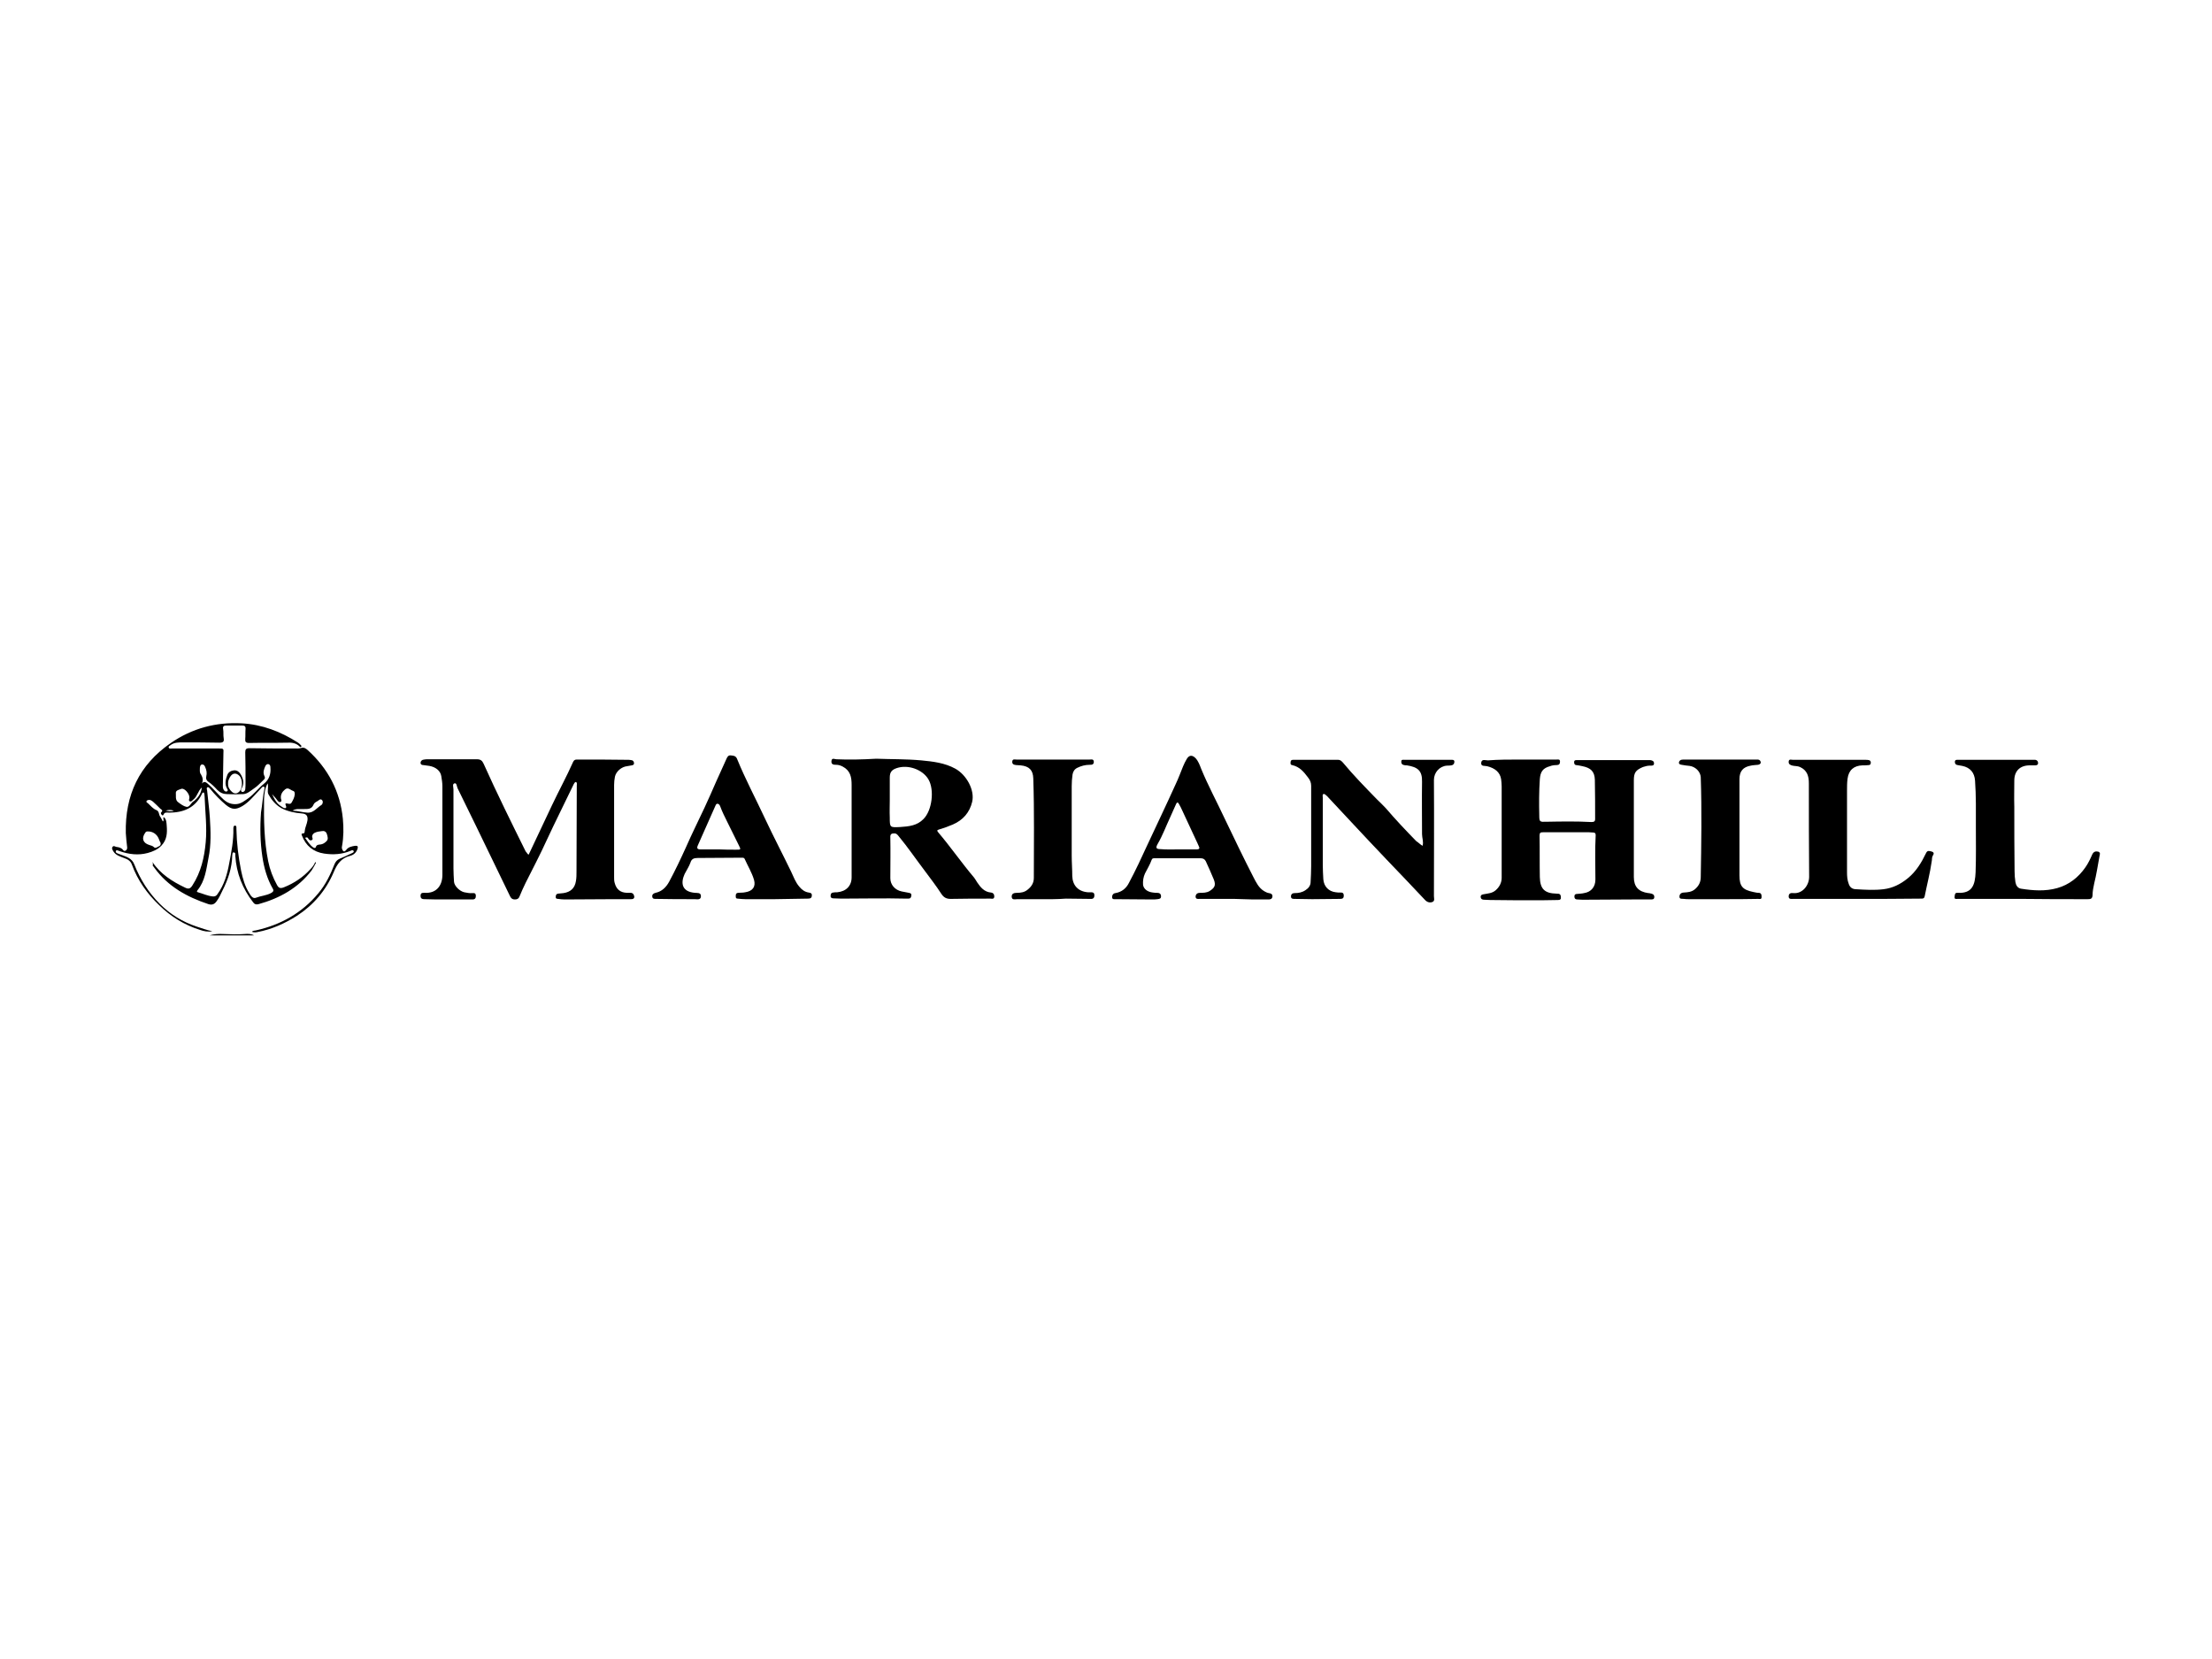 <?xml version="1.0" encoding="utf-8"?>
<!-- Generator: Adobe Illustrator 27.7.0, SVG Export Plug-In . SVG Version: 6.00 Build 0)  -->
<svg version="1.1" id="YMCA_Logo_art" xmlns="http://www.w3.org/2000/svg" xmlns:xlink="http://www.w3.org/1999/xlink" x="0px"
	 y="0px" viewBox="0 0 800 600" style="enable-background:new 0 0 800 600;" xml:space="preserve">
<g id="YlROFk.tif">
	<g>
		<path d="M75.8,338.3c1.6-0.5,3.3-0.6,5-0.5c2.6,0.1,5.1,0.2,7.7,0c1.2-0.1,2.3-0.1,3.4,0.5C86.5,338.3,81.2,338.3,75.8,338.3z"/>
		<path d="M55.1,311.7c2.9,4.4,7.2,7.1,11.8,9.3c1.2,0.6,1.9,0.5,2.7-0.8c3.1-4.8,4.3-10.1,4.8-15.6c0.5-5.5-0.2-11-0.4-16.5
			c0-0.3-0.1-0.7-0.1-1c0-0.2-0.2-0.3-0.2-0.5c-0.6,0-0.6,0.4-0.8,0.8c-2.4,4.8-6.6,6.5-11.7,6.5c-0.8,0-1.7-0.3-2.1,0.8
			c-0.1,0.2-0.3,0.3-0.5,0.1c-0.3-0.3-0.6-0.7-0.3-1c0.8-0.7,0.1-1-0.3-1.3c-0.9-0.9-1.8-1.8-2.7-2.6c-0.4-0.3-0.8-0.6-1.3-0.6
			c-0.4,0-0.8,0.1-1,0.4c-0.2,0.4,0.2,0.6,0.5,0.8c1,0.9,1.8,2,3.1,2.5c1,0.4,0.8,1.6,1.3,2.3c0.4,0.5,0.6,1.1,1,1.8
			c0.6-0.5-0.1-1.1,0.3-1.6c1.1,0.8,1,2.2,1.1,3.2c0.2,2.5,0.1,5-1.9,7.1c-1.4,1.5-3.2,2.2-5,2.7c-3.4,0.9-6.8,0.5-10.2-0.7
			c-0.4-0.1-1.1-0.6-1.3,0c-0.2,0.6,0.5,0.8,1,1c1.2,0.5,2.4,0.8,3.5,1.4c1.1,0.6,1.8,1.4,2.2,2.5c2.1,5.3,5.1,10.1,9.2,14.2
			c3.8,3.8,8.2,6.5,13.3,8.2c1.9,0.6,3.7,1.3,5.7,1.7c-1.6,0.3-3.1,0-4.5-0.5c-5.7-1.8-10.5-4.8-14.7-8.9c-4.4-4.2-7.8-9-9.9-14.7
			c-0.4-1.2-1.4-1.9-2.6-2.3c-1.5-0.6-3.2-1-4.1-2.5c-0.3-0.5-0.7-1.1-0.3-1.6c0.4-0.6,0.9-0.1,1.4,0c0.9,0.1,1.8,0.3,2.4,1.1
			c0.2,0.3,0.6,0.5,1,0.2c0.4-0.3,0.5-0.6,0.5-1.1c-0.2-1.7-0.4-3.4-0.5-5.2c-0.3-13.7,4.8-24.7,16.3-32.6
			c7.7-5.3,16.3-7.6,25.6-7.1c7.4,0.4,14.2,3,20.4,7c0.3,0.2,0.5,0.4,0.8,0.7c0.2,0.2,0.5,0.4,0.4,0.7c-0.3,0.4-0.6,0.1-0.7-0.1
			c-1.3-1.2-2.8-1.4-4.5-1.3c-4.6,0.1-9.1,0-13.7,0.1c-1.2,0-1.5-0.4-1.4-1.5c0.1-1.1,0-2.3,0.1-3.5c0.1-1-0.3-1.3-1.2-1.3
			c-1.9,0-3.8,0-5.7,0c-0.9,0-1.4,0.2-1.2,1.3c0.2,1.1,0,2.2,0.2,3.3c0.2,1.2-0.2,1.6-1.5,1.6c-4.5-0.1-8.9-0.1-13.4-0.1
			c-1.5,0-2.9,0-4.2,0.9c-0.3,0.3-0.9,0.4-0.8,0.9c0.1,0.6,0.8,0.4,1.2,0.4c5.6,0,11.2,0,16.8,0c1.9,0,1.9,0,1.8,1.8
			c-0.1,4-0.1,7.9-0.2,11.9c0,0.5,0.1,1,0.4,1.4c0.3,0.4,0.7,0.6,1.1,0.4c0.5-0.3,0.2-0.7,0-1c-0.9-1.6-0.5-3.3,0.1-4.9
			c0.4-1.1,1.4-1.6,2.5-1.7c1.2-0.1,2,0.8,2.5,1.7c0.8,1.5,1.2,3.1,0.2,4.8c-0.2,0.3-0.4,0.7-0.1,1.1c0.1,0.2,0.4,0.3,0.6,0.2
			c0.5-0.1,0.7-0.5,0.8-0.9c0.1-0.9,0.1-1.7,0.1-2.6c0-3.6,0-7.2-0.1-10.8c0-1.1,0.3-1.5,1.5-1.5c5.4,0.1,10.8,0.1,16.2,0.1
			c0.9,0,1.7,0.1,2.6-0.2c0.9-0.3,1.6,0.2,2.2,0.7c7.4,6.7,11.8,14.9,12.8,24.9c0.3,3.3,0.3,6.6-0.3,9.9c-0.1,0.3-0.1,0.7,0,1
			c0.3,0.8,0.7,1.4,1.5,0.4c0.8-1.1,2-1.3,3.2-1.5c0.8-0.1,1.2,0.1,0.9,1.1c-0.4,1.3-1.4,2.2-2.6,2.5c-3.3,0.8-4.8,3-6,5.9
			c-2.8,6.6-7.3,11.9-13.3,15.8c-4.4,2.8-9.1,4.9-14.3,5.9c-0.6,0.1-1.2,0.2-2-0.1c0.4-0.5,1-0.4,1.4-0.5c9-2,16.7-6.3,22.6-13.4
			c2.7-3.2,4.4-6.8,5.9-10.6c0.4-0.9,0.9-1.5,1.8-1.9c1.5-0.6,2.9-1.3,4.4-2c0.3-0.2,0.9-0.3,0.7-0.8c-0.2-0.5-0.7-0.3-1.1-0.1
			c-3.1,1.3-6.3,1.5-9.6,1c-3.9-0.6-6.6-2.8-8-6.5c-0.2-0.4-0.3-0.8,0.5-0.8c0.4,0,0.5-0.4,0.5-0.8c0.1-1.3,0.8-2.5,1-3.9
			c0.2-1.6-0.4-2.4-2-2.5c-2.6-0.2-5-0.7-7.4-1.9c-2.1-1.2-3.6-3-4.7-5c-0.6-1.1,0.1-2.6-0.3-4c-1,1.8-1.2,3.7-1.3,5.7
			c-0.1,7.5,0,15.1,1.5,22.5c0.6,3,1.7,5.9,3.2,8.6c0.6,1.1,1.2,1.3,2.5,0.8c3.7-1.5,6.9-3.6,9.6-6.6c0.7-0.7,1.3-1.5,1.7-2.5
			c0.1,0.1,0.2,0.1,0.3,0.2c-0.5,0.9-1,1.9-1.6,2.8c-4.9,6.4-11.6,10.1-19.2,12.2c-0.8,0.2-1.4,0.1-1.9-0.6
			c-3.9-5-6.1-10.6-6.5-16.9c0-0.4,0.2-1.1-0.5-1.2c-0.6-0.1-0.5,0.5-0.6,1c-0.1,4.6-1.5,8.8-3.6,12.9c-0.6,1.3-1.2,2.6-2.1,3.8
			c-0.7,1-1.6,1.4-2.9,1c-7.8-2.6-14.7-6.4-19.6-13.2c-0.2-0.3-0.4-0.5-0.6-0.8C55.4,312.7,55.3,312.2,55.1,311.7z M95.7,284.9
			c0,0,0-0.2-0.2-0.3c-0.2-0.2-0.5-0.1-0.7,0.1c-0.5,0.5-0.9,1-1.4,1.5c-1.8,1.9-3.4,3.9-5.7,5.3c-2.4,1.4-3.8,1.4-6-0.4
			c-2-1.7-3.9-3.6-5.6-5.7c-0.3-0.3-0.6-0.8-1-0.7c-0.5,0.2-0.3,0.7-0.2,1.1c0.3,3.3,0.8,6.7,1,10c0.3,4.8,0.5,9.7-0.5,14.5
			c-0.8,4.1-1.2,8.3-4,11.7c-0.3,0.4-0.2,0.6,0.2,0.7c1.8,0.5,3.4,1.3,5.3,1.5c0.8,0.1,1.4-0.2,1.8-0.9c2.4-3.3,3.5-7.2,4.2-11.1
			c0.8-4.1,1.6-8.3,1.5-12.5c0-0.4,0-1.1,0.6-1.1c0.6,0,0.5,0.7,0.5,1.2c0.1,5.1,0.7,10.1,1.7,15.1c0.6,2.9,1.4,5.7,3,8.2
			c0.5,0.9,1.3,2,2.3,1.6c1.8-0.7,3.8-0.8,5.5-1.7c0.7-0.4,1.2-0.8,0.6-1.7c-2-3.5-3.1-7.4-3.7-11.4c-0.8-5.3-0.9-10.7-0.5-16.1
			C94.9,291,95,288.1,95.7,284.9z M73,283.4c0.8-0.9,1.4-0.6,2.1,0c2.1,1.8,3.7,3.9,5.7,5.7c1.4,1.3,3,1.9,4.9,1.7
			c1.6-0.2,2.8-1.2,4.1-2.1c2.1-1.5,3.6-3.6,5.6-5.2c2-1.6,2.6-3.6,2.4-6c0-0.4-0.1-0.9-0.6-1.1c-0.6-0.2-1,0.2-1.2,0.6
			c-0.5,1.1-1,2.3-0.4,3.6c0.3,0.5,0.3,1-0.2,1.4c-1.2,1.1-2.2,2.3-3.6,3.2c-1.2,0.8-2.3,1.9-3.8,2c-2,0.1-4,0.1-5.9,0
			c-1.3,0-2.5-0.5-3.5-1.5c-1-1.1-2.1-2.2-3.3-3c-0.6-0.4-0.9-1.1-0.7-1.9c0.3-1.2,0.1-2.3-0.4-3.4c-0.2-0.5-0.5-1-1.2-0.9
			c-0.6,0.1-0.6,0.7-0.7,1.1c0,0.9-0.2,1.8,0.4,2.5C73.4,281.3,73.5,282.3,73,283.4z M73,284.8c-1.4,1.2-1.6,3.2-3,4.3
			c-0.4,0.3-0.8,1-1.4,0.7c-0.5-0.3-0.1-0.9-0.1-1.3c0.1-1.4-1.8-3.6-2.9-3.2c-0.8,0.3-2,0.5-2,1.4c0.1,1.1-0.3,2.6,0.8,3.4
			c0.9,0.7,2,1.5,3,1.7c1,0.2,1.5-1,2.2-1.7c0.3-0.3,0.7-0.4,0.9-0.7C72,288.1,72.8,286.6,73,284.8z M110.7,302.8
			c-0.1,0.1-0.2,0.2-0.3,0.3c0.9,1.2,1.6,2.5,2.9,3.4c0.3,0.2,0.8,0.3,0.9-0.1c0.3-1,1.1-0.9,1.8-1c0.7-0.1,1.4-0.5,1.9-1
			c1-0.8,0.6-1.8,0.3-2.8c-0.3-0.9-1-1.2-1.9-1c-0.9,0.1-1.7,0.2-2.5,0.6c-0.5,0.3-0.8,0.6-0.9,1.2c-0.1,0.5,0.6,1.2-0.3,1.5
			c-0.8,0.2-1-0.6-1.4-1C110.9,302.9,110.8,302.9,110.7,302.8z M103.3,290.6c0.7-0.2,1.7,0.6,2.2-0.4c0.5-0.9,1-1.8,1.1-2.9
			c0-0.6,0-1.1-0.7-1.3c-0.9-0.3-1.7-1.4-2.8-0.5c-1,0.8-1.7,1.9-1.5,3.3c0.1,0.4,0.4,0.9-0.1,1.2c-0.6,0.3-1-0.3-1.3-0.7
			c-0.3-0.4-0.6-0.8-0.9-1.1c-0.3-0.3-0.6-0.7-0.9-1c0.8,1.8,1.7,3.5,3.4,4.5c0.5,0.3,1,0.8,1.6,0.5
			C103.8,291.6,103,291.1,103.3,290.6z M82.5,283.4c-0.1,1.2,0.5,2.2,1.4,3c0.8,0.7,1.7,0.7,2.4,0.1c1.5-1.1,1.6-4.5,0.3-5.9
			c-1.2-1.2-2.5-1.1-3.4,0.4C82.8,281.7,82.4,282.5,82.5,283.4z M58.1,304.9c-0.2-0.4-0.5-1-0.7-1.6c-0.7-1.7-2.3-2.7-4.1-2.6
			c-0.4,0-0.6,0.2-0.8,0.5c-1.4,2-0.8,3.7,1.5,4.4c0.6,0.2,1.2,0.3,1.7,0.8c0.4,0.5,1.2,0,1.7-0.3C57.9,305.9,58.2,305.6,58.1,304.9
			z M105.8,293.2c1.8,0,3.5,0.6,5.3,0.7c2.3,0.2,3.5-1.8,5.2-2.8c0.4-0.3,0.7-1.3,0.1-1.8c-0.5-0.5-1.1,0.1-1.5,0.4
			c-0.6,0.3-1.3,0.7-1.5,1.3c-0.7,1.7-2.1,1.6-3.5,1.6C108.5,292.7,107.1,292.3,105.8,293.2z M62.9,293.2c-1.2-0.4-2.1-0.3-3,0
			C60.8,293.3,61.7,293.6,62.9,293.2z"/>
		<path d="M191.2,309.1c2.8-5.9,5.6-11.9,8.4-17.8c2.5-5.3,5.3-10.4,7.7-15.8c0.3-0.6,0.7-0.8,1.3-0.8c6.3,0,12.5,0,18.8,0.1
			c0.4,0,0.9,0.1,1.3,0.2c0.4,0.2,0.6,0.6,0.6,1.1c0,0.5-0.4,0.6-0.8,0.7c-0.6,0.1-1.1,0.2-1.7,0.3c-2,0.2-4,1.9-4.4,3.8
			c-0.2,1-0.3,2-0.3,3c0,11.1,0,22.3,0,33.4c0,0.7,0,1.3,0.2,2c0.6,2.3,2,3.5,4.4,3.6c0.5,0,1,0,1.5,0c0.8,0.1,1.1,0.7,1.2,1.4
			c0,0.8-0.6,0.9-1.2,0.9c-2.1,0-4.3,0-6.4,0c-5.9,0-11.8,0.1-17.6,0.1c-0.8,0-1.6-0.1-2.3-0.2c-0.5,0-1-0.1-0.9-0.8
			c0-0.6,0.2-1,0.8-1.1c0.7-0.1,1.4-0.1,2-0.2c2.6-0.4,4.1-1.8,4.5-4.4c0.2-1.1,0.2-2.3,0.2-3.4c0-10.4,0.1-20.7,0.1-31.1
			c0-0.4,0.2-1-0.3-1.3c-0.5,0.1-0.6,0.5-0.8,0.8c-3.2,6.7-6.6,13.4-9.7,20.1c-2.4,5.3-5.1,10.4-7.7,15.6c-0.8,1.6-1.5,3.2-2.2,4.9
			c-0.3,0.8-0.8,1.1-1.7,1.1c-0.8,0-1.3-0.3-1.7-1.1c-4.1-8.5-8.2-16.9-12.3-25.4c-2.2-4.6-4.5-9.1-6.7-13.7c-0.3-0.6-0.3-2-1.1-1.8
			c-0.9,0.2-0.4,1.4-0.4,2.2c0,9.5,0,19,0,28.5c0,1.6,0.1,3.3,0.2,4.9c0.1,1.5,2,3.4,3.7,3.8c1,0.2,2,0.4,3,0.3
			c0.8-0.1,1.2,0.2,1.2,1c0,0.8-0.3,1.3-1.2,1.3c-3.3,0-6.5,0-9.8,0c-2.5,0-5.1,0-7.6-0.1c-0.8,0-1.4-0.2-1.4-1.2
			c0-1.1,0.6-1.1,1.4-1.1c4.4,0.3,6.5-2.7,6.5-6.5c0-10.7,0-21.3,0-32c0-1.2-0.2-2.5-0.4-3.7c-0.3-1.9-2-3.3-4.3-3.7
			c-0.7-0.1-1.4-0.2-2.2-0.3c-0.5,0-1-0.2-1-0.8c0-0.5,0.3-0.9,0.8-1.1c0.5-0.1,1-0.2,1.4-0.2c6.1,0,12.2,0,18.2,0
			c1.3,0,1.9,0.5,2.4,1.6c4.8,10.7,10,21.2,15.2,31.7C190.6,308.4,190.7,308.9,191.2,309.1z"/>
		<path d="M549.9,274.7c4.4,0,8.8,0,13.1,0c0.6,0,1.2-0.2,1.2,0.8c0,0.8-0.4,1.2-1.2,1.2c-0.8,0-1.7,0.1-2.4,0.4
			c-2.6,0.7-3.5,2-3.7,4.7c-0.3,4.4-0.3,8.8-0.2,13.2c0,2.2,0.2,2.3,2.5,2.2c5.4-0.1,10.9-0.2,16.3,0.1c1,0,1.4-0.2,1.4-1.1
			c0-4.7,0-9.5-0.1-14.2c-0.1-3-1.5-4.3-4.5-4.9c-0.8-0.2-1.5-0.3-2.3-0.4c-0.6-0.1-0.7-0.6-0.7-1.1c0-0.6,0.4-0.7,0.9-0.7
			c0.4,0,0.8,0,1.2,0c8.1,0,16.1,0,24.2,0c0.4,0,0.8,0,1.2,0c0.7,0.1,1.4,0.3,1.4,1.2c0,0.9-0.8,0.8-1.4,0.8c-0.9,0-1.7,0.2-2.6,0.5
			c-2.6,1.1-3.3,2-3.3,4.8c0,11.7,0,23.3,0,35c0,3.5,1.7,5.3,5.2,5.8c0.2,0,0.5,0,0.7,0.1c0.8,0.1,1.5,0.4,1.5,1.3
			c0,1-0.8,0.9-1.5,0.9c-2.1,0-4.3,0-6.4,0c-6,0-12.1,0.1-18.1,0.1c-0.6,0-1.3-0.1-1.9-0.1c-0.7,0-1-0.4-1-1.1c0-0.7,0.4-0.9,1-0.9
			c0.8-0.1,1.7-0.1,2.5-0.3c2.6-0.4,4.1-2.3,4.1-4.9c0-5.4-0.2-10.7,0.1-16.1c0-0.6-0.3-0.9-0.8-0.9c-0.5,0-1.1-0.1-1.6-0.1
			c-5.5,0-11.1,0-16.6,0c-0.9,0-1.3,0.1-1.3,1.2c0.1,5,0,10,0.1,15c0.1,4.3,1.7,5.9,6.1,6c0.9,0,1.4,0.1,1.5,1.1
			c0.1,0.8-0.1,1.2-1,1.2c-2.1,0-4.2,0.1-6.3,0.1c-6.1,0-12.2,0-18.2-0.1c-0.7,0-1.5-0.1-2.2-0.1c-0.7,0-1.2-0.2-1.3-1
			c0-0.8,0.6-0.9,1.2-1c1.5-0.3,2.9-0.3,4.2-1.4c1.4-1.2,2.2-2.8,2.2-4.5c0-11,0-22.1,0-33.1c0-0.9-0.1-1.7-0.2-2.6
			c-0.4-2.5-2.2-4-5.1-4.7c-0.8-0.2-2.3,0.2-2.1-1.3c0.2-1.4,1.6-0.8,2.4-0.8C541.8,274.7,545.9,274.7,549.9,274.7
			C549.9,274.7,549.9,274.7,549.9,274.7z"/>
		<path d="M316.9,274.4c5.2,0.2,10.8,0.1,16.3,0.6c4.2,0.4,8.5,0.9,12.3,3c4,2.2,7.1,7.7,6.1,12c-0.9,3.8-3.3,6.6-7,8.2
			c-1.6,0.7-3.3,1.3-5,1.8c-0.7,0.2-0.8,0.4-0.3,1c4.5,5.3,8.5,11.1,13,16.4c0.4,0.5,0.7,1.1,1.1,1.7c1.2,1.8,2.6,3.5,5,3.7
			c0.9,0.1,1.2,0.7,1.2,1.5c-0.1,1-0.9,0.7-1.4,0.7c-4.8,0-9.6,0-14.4,0.1c-1.5,0-2.5-0.5-3.4-1.9c-1.8-2.8-3.9-5.5-5.9-8.2
			c-3.2-4.2-6.1-8.5-9.5-12.6c-0.4-0.5-0.8-1-1.5-1c-1,0-1.6,0.2-1.5,1.5c0.1,4.9,0,9.8,0,14.7c0,2.4,1.7,4.3,4.1,4.8
			c0.9,0.2,1.7,0.3,2.6,0.5c0.6,0.1,1,0.3,0.9,1c-0.1,0.7-0.3,1.1-1.1,1.1c-0.2,0-0.5,0-0.7,0c-7.8-0.2-15.7,0-23.5,0
			c-1,0-1.9-0.1-2.9-0.1c-0.5,0-1-0.2-1-0.8c0-0.6,0.1-1.2,0.9-1.3c0.5-0.1,1-0.1,1.5-0.1c3.2-0.3,5.2-2.3,5.2-5.4
			c0-11.1,0-22.3,0-33.4c0-2.8-0.4-5.2-3.3-6.7c-0.8-0.4-1.5-0.6-2.3-0.6c-0.9,0-1.8-0.1-1.7-1.3c0.1-1.4,1.2-0.7,1.8-0.7
			C307,274.8,311.8,274.7,316.9,274.4z M321.8,289.3C321.8,289.3,321.8,289.3,321.8,289.3c0,2.1-0.1,4.2,0,6.3c0,3.7,0,3.7,3.8,3.5
			c3.1-0.2,6.1-0.5,8.4-2.9c3.1-3.1,4-10.5,1.8-14.3c-2.1-3.6-7.4-5.5-11.5-4.1c-1.8,0.6-2.5,1.5-2.5,3.4
			C321.8,283.9,321.8,286.6,321.8,289.3z"/>
		<path d="M514.5,305.9c0.4-1.5-0.2-2.9-0.2-4.2c0-6.3-0.1-12.7,0-19c0.1-3.9-1.5-5.3-5.5-5.9c-0.3,0-0.7,0-1-0.1
			c-0.7-0.1-1.1-0.6-1-1.3c0-0.8,0.7-0.6,1.2-0.6c5.6,0,11.2,0,16.8,0c0.5,0,1.2-0.1,1.2,0.7c0,0.7-0.4,1.2-1.1,1.3
			c-0.5,0.1-1.1,0.1-1.6,0.1c-2.7,0.2-4.7,2.5-4.7,5.2c0.1,14,0,28,0,42c0,0.7,0.4,1.7-0.5,2.1c-1,0.4-2,0.1-2.8-0.8
			c-4.5-4.8-9.1-9.6-13.7-14.4c-4.3-4.5-8.6-9.1-12.9-13.7c-2.8-3-5.6-6-8.4-9c-0.2-0.2-0.3-0.4-0.5-0.5c-0.4-0.3-0.7-0.8-1.2-0.6
			c-0.4,0.2-0.2,0.8-0.2,1.2c0,8.1,0,16.2,0,24.3c0,1.8,0.1,3.5,0.2,5.3c0.2,2.6,1.9,4.4,4.5,4.7c0.5,0.1,1.1,0.1,1.6,0.1
			c0.9-0.1,1.3,0.3,1.3,1.1c0,0.9-0.4,1.2-1.3,1.2c-3.4,0-6.7,0.1-10.1,0.1c-2.1,0-4.3-0.1-6.4-0.1c-0.6,0-1.3,0-1.3-0.9
			c0-0.8,0.5-1.2,1.3-1.2c1.4,0,2.7-0.2,4-1.1c1.1-0.7,1.8-1.7,1.8-2.9c0.1-1.9,0.2-3.8,0.2-5.7c0-9.7,0-19.4,0-29.1
			c0-1.2-0.4-2.1-1.2-3.1c-1.5-2-3-3.8-5.7-4.4c-0.7-0.1-0.6-0.8-0.5-1.3c0.1-0.6,0.6-0.6,1-0.6c5.4,0,10.8,0,16.2,0
			c0.7,0,1.1,0.4,1.6,0.9c3.9,4.7,8.2,9.1,12.5,13.5c1,1,2.1,2,3.1,3.1c3.5,4.1,7.2,8,11,11.9C513,304.7,513.6,305.4,514.5,305.9z"
			/>
		<path d="M671.5,325.1c-7.7,0-15.4,0-23,0c-0.7,0-1.6,0.2-1.6-0.9c0-1.2,0.9-1.3,1.7-1.2c3.3,0.3,5.7-2.8,5.7-5.9
			c-0.1-11.3-0.1-22.5-0.1-33.8c0-2.6-0.6-4.7-3.2-5.9c-0.9-0.4-1.8-0.3-2.7-0.5c-0.8-0.2-1.5-0.5-1.4-1.5c0.1-1,1-0.6,1.5-0.6
			c8.7,0,17.5,0,26.2,0c0.4,0,0.9,0,1.3,0.1c0.5,0.1,0.7,0.5,0.7,0.9c0,0.5-0.2,0.9-0.7,0.9c-0.8,0.1-1.5,0.1-2.3,0.1
			c-3.1,0.1-5,1.7-5.4,4.8c-0.2,1.4-0.2,2.9-0.2,4.3c0,9.9,0,19.8,0,29.6c0,1.4,0.1,2.8,0.6,4.1c0.4,1.3,1.3,2,2.7,2
			c3.3,0.2,6.6,0.4,9.9,0c3.3-0.4,6.1-1.8,8.7-3.9c3.1-2.5,5-5.7,6.7-9.2c0.5-1.1,1.3-0.7,2.1-0.5c0.9,0.3,0.7,0.9,0.3,1.5
			c-0.4,0.7-0.2,1.5-0.4,2.2c-0.6,4.2-1.7,8.3-2.5,12.4c-0.2,1-0.8,0.9-1.5,0.9C686.9,325.1,679.2,325.1,671.5,325.1z"/>
		<path d="M280.1,325.2c-3.5,0-7,0-10.5,0c-0.9,0-1.8-0.1-2.8-0.2c-0.8,0-0.7-0.6-0.7-1.1c0-0.6,0.2-0.9,0.8-1
			c0.9-0.1,1.8,0,2.6-0.2c2.7-0.4,3.9-2,3.2-4.5c-0.8-2.7-2.3-5.1-3.4-7.6c-0.2-0.4-0.6-0.4-1-0.4c-5.3,0-10.7,0.1-16,0.1
			c-1.3,0-2.2,0.3-2.6,1.7c-0.5,1.4-1.4,2.7-2.1,4.1c-1.5,3.3-1,6.4,3.7,6.8c0.8,0.1,2.2-0.2,2.2,1.2c0,1.5-1.4,1.1-2.3,1.1
			c-4.6,0-9.2,0-13.8-0.1c-0.6,0-1.4,0.1-1.5-0.8c-0.1-0.8,0.4-1.2,1.2-1.4c2.3-0.5,3.8-2,4.9-4c2.2-4.1,4.2-8.3,6.1-12.5
			c2.1-4.8,4.5-9.6,6.7-14.3c1.4-3.1,2.9-6.3,4.2-9.4c1.2-2.8,2.6-5.6,3.8-8.4c0.3-0.6,0.6-1.2,1.5-1.1c0.9,0.1,1.7,0.1,2.2,1.1
			c3,7.4,6.8,14.5,10.2,21.8c3,6.4,6.3,12.7,9.4,19.1c0.9,1.9,1.6,3.9,3,5.5c0.9,1.1,2,1.9,3.4,2.1c0.7,0.1,1.2,0.3,1.1,1.1
			c0,0.9-0.6,1.1-1.4,1.1C288.2,325.1,284.1,325.1,280.1,325.2C280.1,325.2,280.1,325.2,280.1,325.2z M260.2,307.2
			C260.2,307.2,260.2,307.2,260.2,307.2c2,0.1,4,0.1,6,0.1c1.8,0,1.8,0,1-1.6c-1.4-2.8-2.8-5.7-4.2-8.5c-0.9-1.8-1.8-3.6-2.5-5.5
			c-0.2-0.5-0.4-0.9-0.9-1c-0.6-0.1-0.7,0.4-0.9,0.8c-2.1,4.7-4.2,9.5-6.3,14.2c-0.5,1.1-0.2,1.5,1,1.5
			C255.8,307.2,258,307.2,260.2,307.2z"/>
		<path d="M446.4,325.1c-4.2,0-8.4,0-12.5,0c-0.6,0-1.5,0.2-1.5-0.9c0.1-0.9,0.7-1.3,1.6-1.3c1.2,0,2.3,0,3.4-0.6
			c1.9-1.2,2.4-2.1,1.6-4.2c-0.9-2.2-1.9-4.4-2.9-6.6c-0.4-0.8-1-1.1-1.9-1.1c-5.5,0-11.1,0-16.6,0c-0.5,0-0.9,0-1.1,0.6
			c-0.6,1.7-1.6,3.3-2.4,4.9c-0.6,1.3-0.8,2.7-0.7,4.1c0.2,1.5,1.6,2.6,3.6,2.8c0.5,0.1,1,0.1,1.5,0.1c0.9,0,1.4,0.4,1.4,1.3
			c0,0.9-0.7,0.9-1.3,1c-0.6,0.1-1.3,0.1-1.9,0.1c-4.4,0-8.8-0.1-13.1-0.1c-0.6,0-1.4,0.2-1.4-0.8c0-0.7,0.4-1.3,1.2-1.4
			c2.3-0.4,3.9-1.7,4.9-3.7c2.4-4.5,4.6-9.2,6.7-13.8c3.4-7.3,6.9-14.6,10.2-21.9c1-2.1,1.8-4.3,2.7-6.5c0.4-0.9,0.8-1.8,1.3-2.6
			c0.9-1.5,2-1.5,3.2-0.3c1,1.1,1.5,2.5,2,3.8c2.5,6.1,5.7,12,8.5,18c3.4,7.1,6.8,14.2,10.4,21.2c1,1.9,1.9,3.9,3.9,5.1
			c0.5,0.3,1.1,0.6,1.7,0.7c0.7,0.1,1.3,0.3,1.3,1.2c-0.1,1-0.8,1.1-1.5,1.1c-1.8,0-3.7,0-5.5,0
			C450.8,325.2,448.6,325.2,446.4,325.1C446.4,325.1,446.4,325.1,446.4,325.1z M426.2,307.2C426.2,307.2,426.2,307.2,426.2,307.2
			c2.2,0,4.4,0,6.5,0c1.1,0,1.3-0.4,0.8-1.3c-0.1-0.3-0.3-0.6-0.4-0.9c-2-4.3-4-8.6-6-12.9c-0.2-0.4-0.4-0.8-0.7-1.3
			c-0.4-0.8-0.8-0.7-1.1,0.1c-0.7,1.6-1.4,3.2-2.1,4.7c-1.5,3.2-2.7,6.5-4.5,9.6c-0.8,1.4-0.6,1.9,1,1.9
			C422,307.3,424.1,307.2,426.2,307.2z"/>
		<path d="M731.6,325.1c-7.9,0-15.7,0-23.6,0c-0.5,0-1.2,0.2-1.1-0.7c0.1-0.7,0-1.6,1.1-1.5c5.4,0.3,6.3-3,6.5-7.4
			c0.2-5.6,0.1-11.1,0.1-16.7c0-5.5,0.1-11-0.3-16.5c-0.2-2.8-1.7-4.7-4.6-5.3c-0.6-0.1-1.1-0.2-1.7-0.3c-0.7-0.1-1-0.5-1-1.2
			c0.1-0.8,0.6-0.7,1.2-0.7c3.1,0,6.1,0,9.2,0c5.7,0,11.5,0,17.2,0c0.5,0,1,0,1.5,0c0.7,0.1,1,0.6,1,1.2c0,0.6-0.5,0.8-1,0.8
			c-0.7,0-1.4,0-2,0c-3.5,0-5.6,2-5.6,5.5c0,3.2-0.1,6.3,0,9.5c0,7.8,0,15.5,0.1,23.3c0,1.3,0.1,2.6,0.3,3.9c0.2,1.2,0.8,2.2,2,2.4
			c4.4,0.7,8.8,1,13.1-0.2c4.3-1.2,7.7-3.9,10.2-7.5c1-1.4,1.8-3.1,2.5-4.7c0.5-1,1.2-1.2,2.1-1c1,0.3,0.6,1.1,0.5,1.7
			c-0.6,3.3-1.1,6.6-1.9,9.8c-0.3,1.4-0.6,2.8-0.6,4.3c-0.1,1.3-0.7,1.4-1.8,1.4C747,325.2,739.3,325.2,731.6,325.1
			C731.6,325.2,731.6,325.1,731.6,325.1z"/>
		<path d="M622.7,325.2c-3.9,0-7.9,0-11.8,0c-0.6,0-1.3,0-1.9-0.1c-0.6-0.1-1.6,0.2-1.6-0.8c0-1,0.7-1.5,1.6-1.5
			c1.5-0.1,2.8-0.2,4-1.2c1.4-1.2,2.1-2.6,2.1-4.4c0.2-12,0.4-24.1,0-36.1c-0.1-2-1.9-3.8-4-4.1c-1-0.1-1.9-0.2-2.9-0.4
			c-0.4-0.1-0.9-0.1-1-0.7c0-0.5,0.3-0.9,0.8-1.1c0.4-0.1,0.9-0.1,1.3-0.1c8.5,0,17,0,25.5,0c0.3,0,0.7,0,1,0c0.6,0.1,0.9,0.4,1,1
			c0,0.6-0.5,0.8-1,0.9c-0.9,0.1-1.7,0.1-2.6,0.3c-2.8,0.5-4.1,2-4.1,4.9c0,4.2,0,8.3,0,12.5c0,7.4,0,14.9,0,22.3c0,3.9,1.1,5.2,5,6
			c0.6,0.1,1.2,0.3,1.9,0.3c1,0,1.1,0.7,1.1,1.5c0,1-0.7,0.7-1.2,0.7C631.6,325.2,627.2,325.2,622.7,325.2
			C622.7,325.2,622.7,325.2,622.7,325.2z"/>
		<path d="M380.7,325.2c-4.3,0-8.6,0-12.8,0c-0.7,0-1.9,0.4-2-0.8c-0.1-1.3,0.9-1.5,2-1.5c1.3,0,2.6-0.2,3.7-1.1
			c1.4-1.1,2.3-2.4,2.3-4.3c0-12,0.2-24-0.2-36c-0.1-3-1.5-4.4-4.6-4.7c-0.5,0-1.1-0.1-1.6-0.1c-0.8-0.1-1.5-0.3-1.4-1.3
			c0.1-1,0.9-0.7,1.5-0.7c5.3,0,10.7,0,16,0c3.5,0,7,0,10.5,0c0.6,0,1.4-0.3,1.5,0.8c0,1.1-0.8,1.1-1.5,1.1c-1.6,0-3.1,0.4-4.5,1.1
			c-1,0.5-1.5,1.3-1.7,2.4c-0.2,1.4-0.3,2.8-0.3,4.2c0,8.4,0,16.8,0,25.2c0,2.4,0.2,4.9,0.2,7.3c0.1,3.4,2.1,5.6,5.6,5.9
			c0.3,0,0.6,0,0.9,0c0.8,0,1.5,0,1.5,1.1c0,1.1-0.6,1.4-1.6,1.3c-2.9,0-5.8-0.1-8.7-0.1C383.9,325.1,382.3,325.2,380.7,325.2
			C380.7,325.2,380.7,325.2,380.7,325.2z"/>
	</g>
</g>
</svg>
